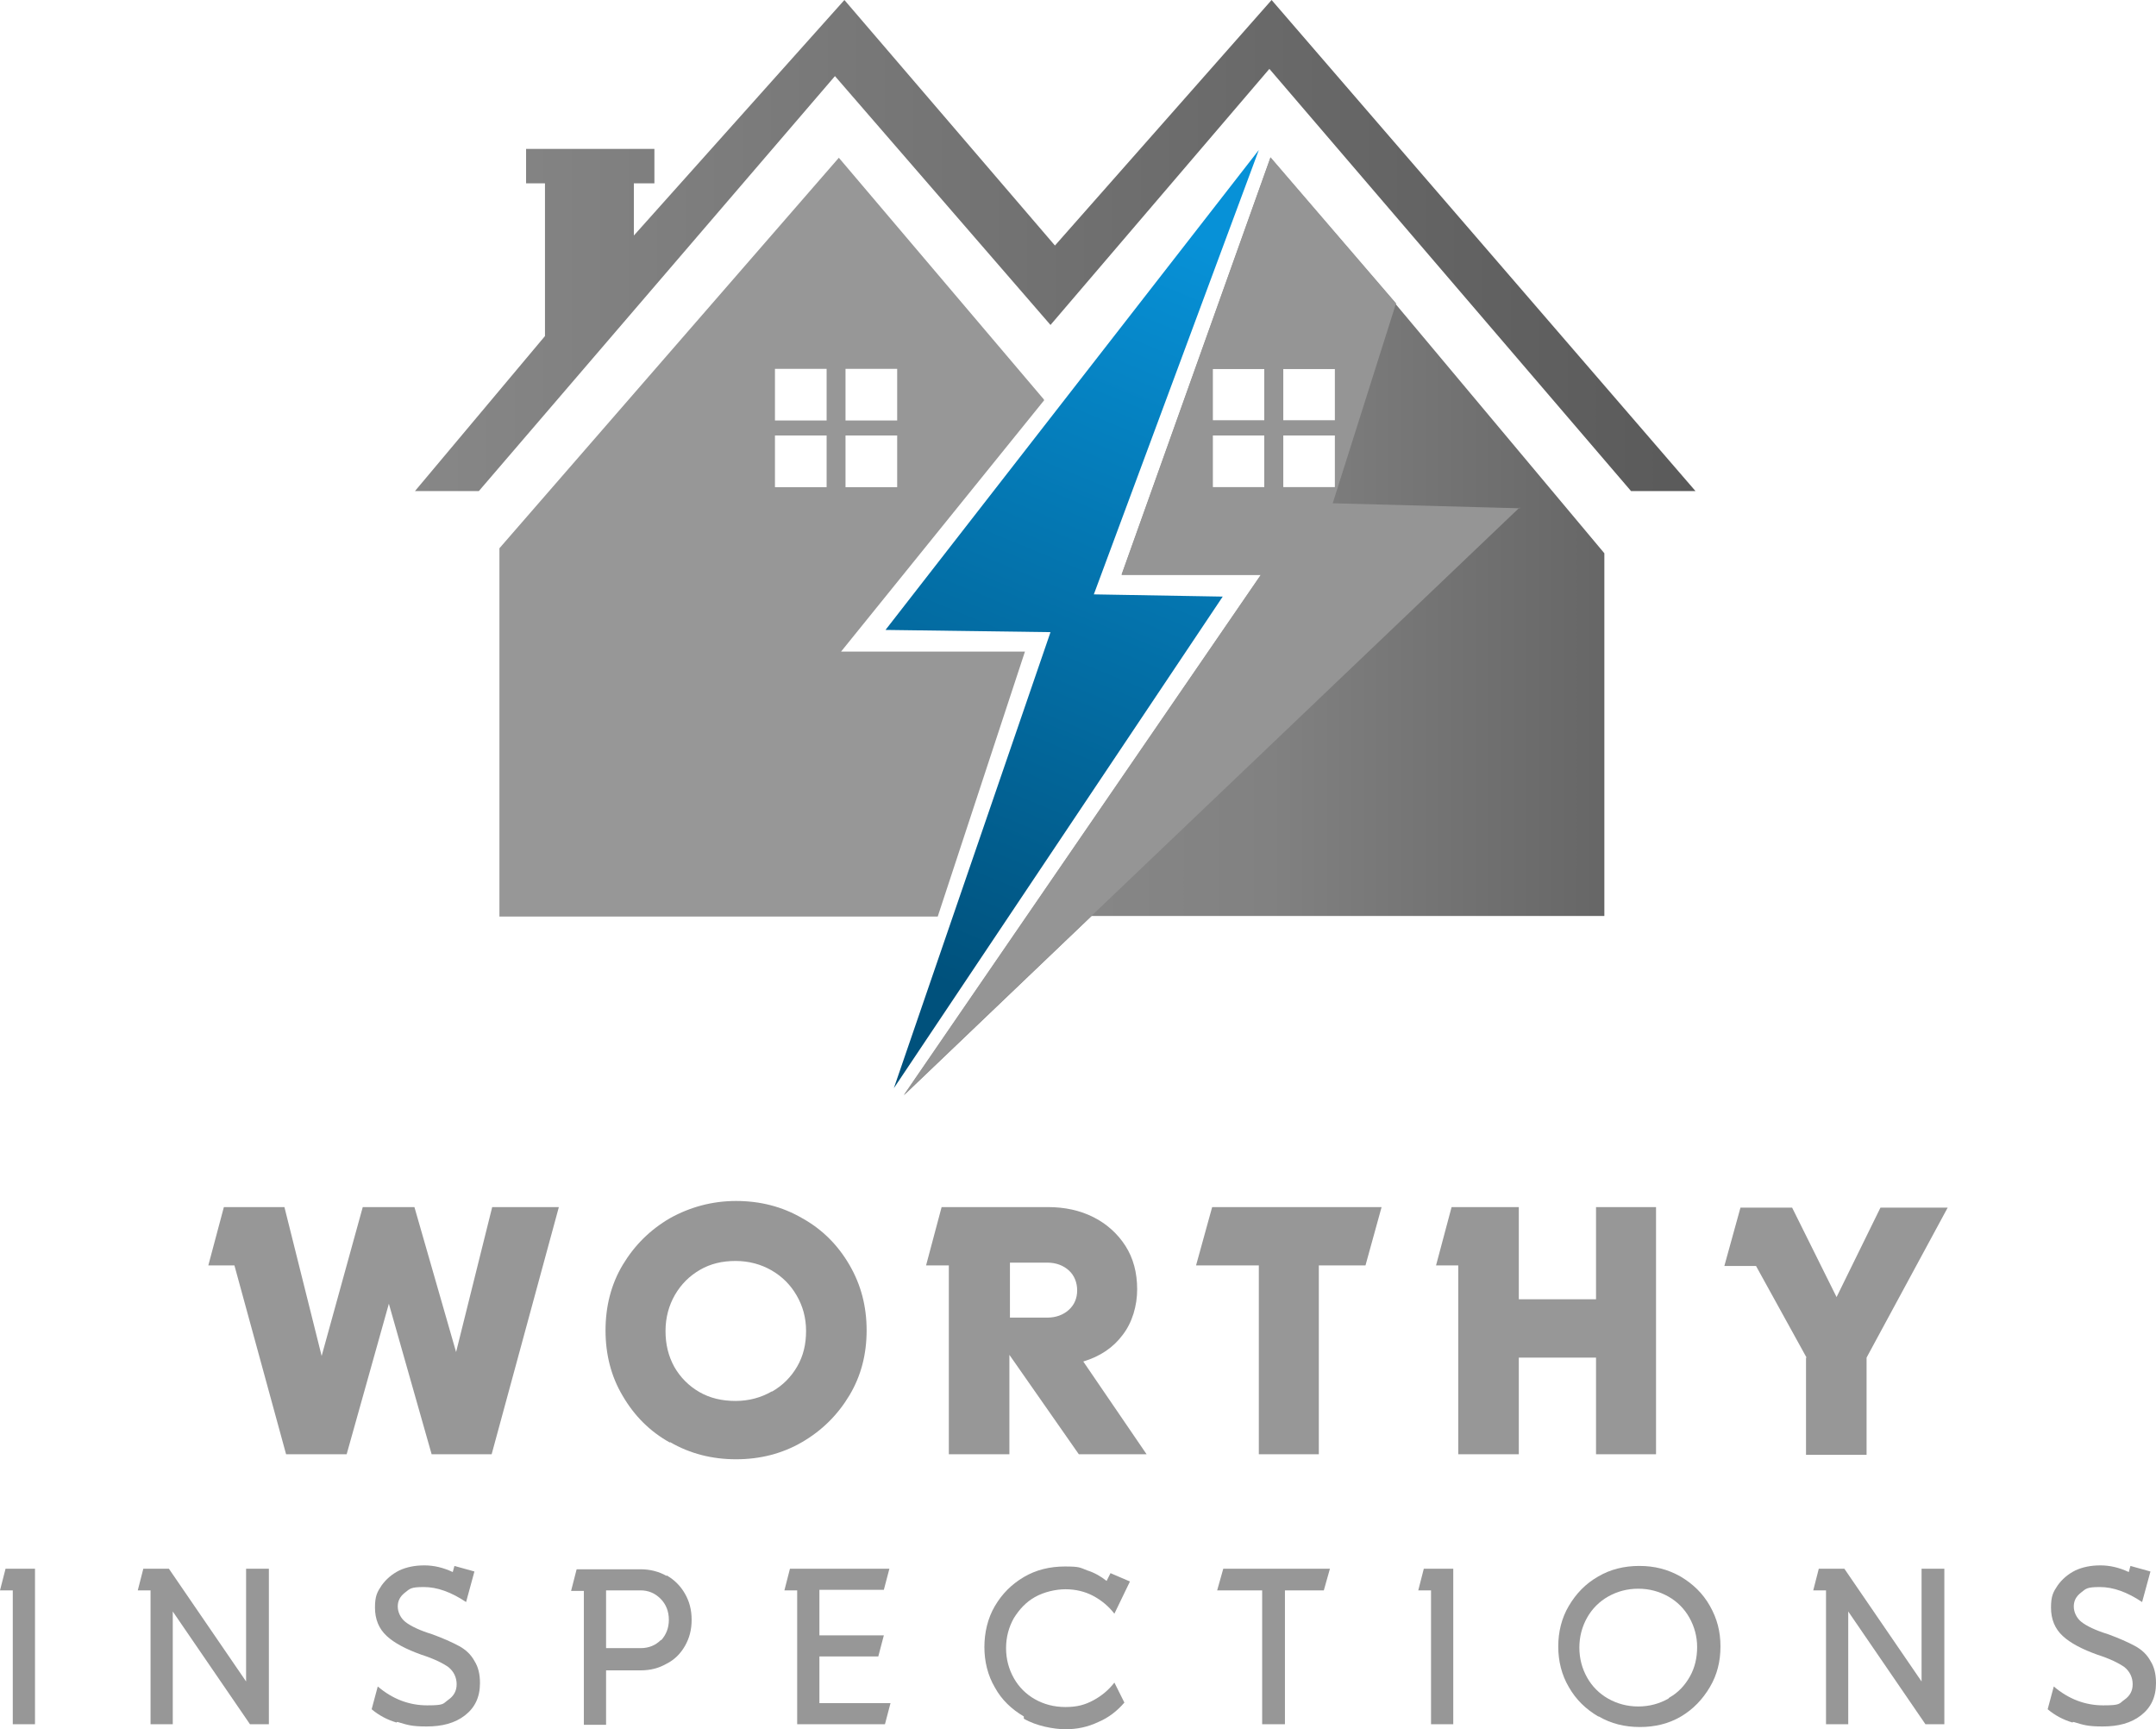 <?xml version="1.0" encoding="UTF-8"?>
<svg id="Layer_1" xmlns="http://www.w3.org/2000/svg" version="1.1" xmlns:xlink="http://www.w3.org/1999/xlink" viewBox="0 0 388.1 311.3">
  <!-- Generator: Adobe Illustrator 30.1.0, SVG Export Plug-In . SVG Version: 2.1.1 Build 65)  -->
  <defs>
    <style>
      .st0 {
        fill: url(#linear-gradient2);
      }

      .st1 {
        fill: url(#linear-gradient1);
      }

      .st2 {
        fill: #959595;
      }

      .st3 {
        fill: #979797;
      }

      .st4 {
        fill: url(#linear-gradient);
      }
    </style>
    <linearGradient id="linear-gradient" x1="74.7" y1="279.2" x2="305.2" y2="279.2" gradientTransform="translate(0 323.4) scale(1 -1)" gradientUnits="userSpaceOnUse">
      <stop offset="0" stop-color="#878787"/>
      <stop offset="1" stop-color="#5a5a5a"/>
    </linearGradient>
    <linearGradient id="linear-gradient1" x1="191" y1="210.6" x2="317.1" y2="210.6" gradientTransform="translate(0 323.4) scale(1 -1)" gradientUnits="userSpaceOnUse">
      <stop offset="0" stop-color="#878787"/>
      <stop offset=".3" stop-color="#818181"/>
      <stop offset=".6" stop-color="#707070"/>
      <stop offset="1" stop-color="#5a5a5a"/>
    </linearGradient>
    <linearGradient id="linear-gradient2" x1="217.3" y1="279.5" x2="163.2" y2="149" gradientTransform="translate(0 323.4) scale(1 -1)" gradientUnits="userSpaceOnUse">
      <stop offset="0" stop-color="#0791d7"/>
      <stop offset="1" stop-color="#00517c"/>
    </linearGradient>
  </defs>
  <g>
    <path class="st3" d="M42.1,227.8h-4.6l2.8-10.5h10.9l6.7,26.8,7.4-26.8h9.3l7.5,26.1,6.5-26.1h12l-12.1,44.5h-10.8l-7.7-27.1-7.6,27.1h-10.9l-9.3-34h0Z"/>
    <path class="st3" d="M120.6,259.7c-3.6-2-6.4-4.8-8.5-8.4-2.1-3.5-3.1-7.5-3.1-11.8s1-8.3,3.1-11.8,4.9-6.3,8.5-8.4c3.6-2,7.6-3.1,11.9-3.1s8.3,1,11.9,3.1c3.6,2,6.4,4.8,8.5,8.4s3.1,7.5,3.1,11.8-1,8.2-3.1,11.7-4.9,6.3-8.5,8.4-7.6,3.1-11.9,3.1-8.3-1-11.9-3.1h0ZM139,250.5c1.9-1.1,3.4-2.6,4.5-4.5,1.1-1.9,1.6-4,1.6-6.4s-.6-4.5-1.7-6.4-2.6-3.4-4.5-4.5-4.1-1.7-6.5-1.7-4.5.5-6.4,1.6-3.4,2.6-4.5,4.5-1.7,4.1-1.7,6.5.5,4.5,1.6,6.5c1.1,1.9,2.6,3.4,4.5,4.5s4.1,1.6,6.5,1.6,4.6-.6,6.5-1.7h0Z"/>
    <path class="st3" d="M206.5,261.8h-12.3l-12.5-17.9v17.9h-10.9v-34h-4.1l2.8-10.5h19.1c3.1,0,5.8.6,8.2,1.8,2.4,1.2,4.4,3,5.8,5.2s2.1,4.8,2.1,7.8-.9,6-2.6,8.2c-1.7,2.3-4.1,3.9-7.1,4.8l11.4,16.7h.1ZM188.5,237.2c1.6,0,2.9-.5,3.9-1.4s1.5-2.1,1.5-3.5-.5-2.7-1.5-3.6-2.3-1.4-3.9-1.4h-6.7v9.9h6.7Z"/>
    <path class="st3" d="M245.8,227.8h-8.4v34h-10.8v-34h-11.3l2.9-10.5h30.5l-2.9,10.5h0Z"/>
    <path class="st3" d="M262.6,227.8h-4.1l2.8-10.5h12.1v16.6h13.9v-16.6h10.8v44.5h-10.8v-17.4h-13.9v17.4h-10.9v-34h.1Z"/>
    <path class="st3" d="M325.2,244.4l-9.1-16.5h-5.7l2.9-10.5h9.3l8,16.1,7.9-16.1h12.1l-14.6,27v17.5h-10.9v-17.5h.1Z"/>
  </g>
  <g>
    <path class="st3" d="M2.3,286.3H0l1-3.9h5.3v28H2.3v-24.1Z"/>
    <path class="st3" d="M27.1,286.3h-2.3l1-3.9h4.6l13.9,20.3v-20.3h4.1v28h-3.4l-13.9-20.3v20.3h-4v-24.1h0Z"/>
    <path class="st3" d="M71.4,310.1c-1.7-.5-3.2-1.3-4.5-2.4l1.1-4.1c2.7,2.3,5.7,3.4,8.9,3.4s2.8-.3,3.8-1,1.5-1.6,1.5-2.8-.5-2.3-1.5-3.1c-1-.7-2.6-1.5-4.8-2.2-2.8-1-4.9-2.1-6.3-3.4-1.4-1.3-2.1-3-2.1-5.1s.4-2.8,1.2-4c.8-1.1,1.8-2,3.2-2.7,1.3-.6,2.8-.9,4.5-.9s3.4.4,5.1,1.2l.3-1.1,3.6,1-1.5,5.5c-2.7-1.8-5.2-2.7-7.6-2.7s-2.5.3-3.4,1-1.3,1.5-1.3,2.5.5,2.1,1.4,2.8,2.5,1.5,4.8,2.2c1.9.7,3.5,1.4,4.8,2.1s2.2,1.6,2.8,2.7c.7,1.1,1,2.4,1,4,0,2.5-.9,4.4-2.7,5.8s-4.1,2-6.9,2-3.5-.3-5.2-.8h-.2Z"/>
    <path class="st3" d="M120,283.6c1.4.8,2.5,1.9,3.3,3.3s1.2,2.9,1.2,4.7-.4,3.3-1.2,4.7c-.8,1.4-1.9,2.5-3.3,3.2-1.4.8-2.9,1.2-4.7,1.2h-6.2v9.8h-4v-24.1h-2.3l1-3.9h11.5c1.7,0,3.3.4,4.7,1.2h0ZM119,295.3c.9-1,1.4-2.2,1.4-3.7s-.5-2.8-1.5-3.8-2.2-1.5-3.6-1.5h-6.2v10.4h6.2c1.5,0,2.7-.5,3.7-1.5h0Z"/>
    <path class="st3" d="M143.5,286.3h-2.3l1-3.9h17.9l-1,3.8h-11.6v8.2h11.6l-1,3.8h-10.6v8.4h12.8l-1,3.8h-15.8v-24.1h0Z"/>
    <path class="st3" d="M184.3,309c-2.2-1.3-4-3-5.2-5.2-1.3-2.2-1.9-4.7-1.9-7.3s.6-5.2,1.9-7.4c1.3-2.2,3-3.9,5.2-5.2,2.2-1.3,4.7-1.9,7.4-1.9s2.7.2,4,.7c1.3.4,2.5,1.1,3.5,1.9l.7-1.4,3.5,1.5-2.8,5.8c-1-1.3-2.3-2.4-3.8-3.2s-3.2-1.2-5-1.2-3.9.5-5.5,1.4-2.8,2.2-3.8,3.8c-.9,1.6-1.4,3.4-1.4,5.4s.5,3.8,1.4,5.4,2.2,2.9,3.8,3.8c1.6.9,3.4,1.4,5.5,1.4s3.5-.4,5-1.2,2.8-1.9,3.8-3.2l1.8,3.6c-1.3,1.5-2.8,2.7-4.7,3.5-1.9.9-3.8,1.3-5.9,1.3s-5.3-.6-7.5-1.9v-.4Z"/>
    <path class="st3" d="M238.3,286.3h-7v24.1h-4.1v-24.1h-8.1l1.1-3.9h19.2l-1.1,3.9Z"/>
    <path class="st3" d="M257.6,286.3h-2.3l1-3.9h5.3v28h-4v-24.1Z"/>
    <path class="st3" d="M287.7,309c-2.2-1.3-4-3-5.3-5.3-1.3-2.2-1.9-4.7-1.9-7.3s.6-5.1,1.9-7.3c1.3-2.2,3-4,5.3-5.3,2.2-1.3,4.7-1.9,7.4-1.9s5.1.6,7.4,1.9c2.2,1.3,4,3,5.3,5.3s1.9,4.6,1.9,7.3-.6,5.1-1.9,7.3-3,4-5.2,5.3-4.7,1.9-7.4,1.9-5.2-.6-7.4-1.9h0ZM300.5,305.6c1.6-.9,2.8-2.2,3.7-3.8.9-1.6,1.3-3.4,1.3-5.3s-.5-3.7-1.4-5.3c-.9-1.6-2.2-2.9-3.8-3.8s-3.4-1.4-5.4-1.4-3.8.5-5.4,1.4-2.9,2.2-3.8,3.8c-.9,1.6-1.4,3.4-1.4,5.4s.5,3.8,1.4,5.4,2.2,2.9,3.8,3.8c1.6.9,3.4,1.4,5.4,1.4s3.8-.5,5.4-1.4l.2-.2Z"/>
    <path class="st3" d="M328.7,286.3h-2.3l1-3.9h4.6l13.9,20.3v-20.3h4.1v28h-3.4l-13.9-20.3v20.3h-4v-24.1h0Z"/>
    <path class="st3" d="M373.1,310.1c-1.7-.5-3.2-1.3-4.5-2.4l1.1-4.1c2.7,2.3,5.7,3.4,8.9,3.4s2.8-.3,3.8-1,1.5-1.6,1.5-2.8-.5-2.3-1.5-3.1c-1-.7-2.6-1.5-4.8-2.2-2.8-1-4.9-2.1-6.3-3.4s-2.1-3-2.1-5.1.4-2.8,1.2-4c.8-1.1,1.8-2,3.2-2.7,1.3-.6,2.8-.9,4.5-.9s3.4.4,5.1,1.2l.3-1.1,3.6,1-1.5,5.5c-2.7-1.8-5.2-2.7-7.6-2.7s-2.5.3-3.4,1-1.3,1.5-1.3,2.5.5,2.1,1.4,2.8,2.5,1.5,4.8,2.2c1.9.7,3.5,1.4,4.8,2.1s2.2,1.6,2.8,2.7c.7,1.1,1,2.4,1,4,0,2.5-.9,4.4-2.7,5.8-1.8,1.4-4.1,2-6.9,2s-3.5-.3-5.2-.8h-.2Z"/>
  </g>
  <g>
    <polygon class="st4" points="74.7 88.4 86.2 88.4 150.3 13.7 189.1 58.5 228.5 12.4 293.6 88.4 305.2 88.4 228.9 0 189.9 44.2 152 0 114.1 42.4 114.1 33 117.8 33 117.8 26.8 94.7 26.8 94.7 33 98.1 33 98.1 60.5 74.7 88.4"/>
    <path class="st3" d="M187.9,71.9l-36.9-43.5-61.1,70.3v66.3h78.9l15.7-47.7h-33.1l36.6-45.3h-.1ZM152.2,66.4h9.3v9.3h-9.3v-9.3ZM152.2,78.4h9.3v9.3h-9.3v-9.3ZM148.8,87.7h-9.3v-9.3h9.3v9.3ZM148.8,75.7h-9.3v-9.3h9.3v9.3Z"/>
    <path class="st1" d="M251.3,54.7l-22.6-26.3-26.8,75.1h25.1l-64.3,93.7,33.8-32.3h92.3v-65.3l-37.6-44.9h.1ZM227.6,87.7h-9.3v-9.3h9.3v9.3ZM227.6,75.7h-9.3v-9.3h9.3v9.3ZM240.3,87.7h-9.3v-9.3h9.3v9.3ZM240.3,75.7h-9.3v-9.3h9.3v9.3Z"/>
    <path class="st2" d="M273.6,91.5l-33.7-.9,11.4-36-22.6-26.3-26.8,75.1h25.1l-64.3,93.7,110.8-105.7h.1ZM231,66.4h9.3v9.3h-9.3v-9.3ZM231,78.4h9.3v9.3h-9.3v-9.3ZM218.3,66.4h9.3v9.3h-9.3v-9.3ZM218.3,87.7v-9.3h9.3v9.3h-9.3Z"/>
    <polygon class="st0" points="160.9 195.9 220.1 107.4 196.9 107 226.6 27 159.4 113.4 189.1 113.8 160.9 195.9"/>
  </g>
</svg>